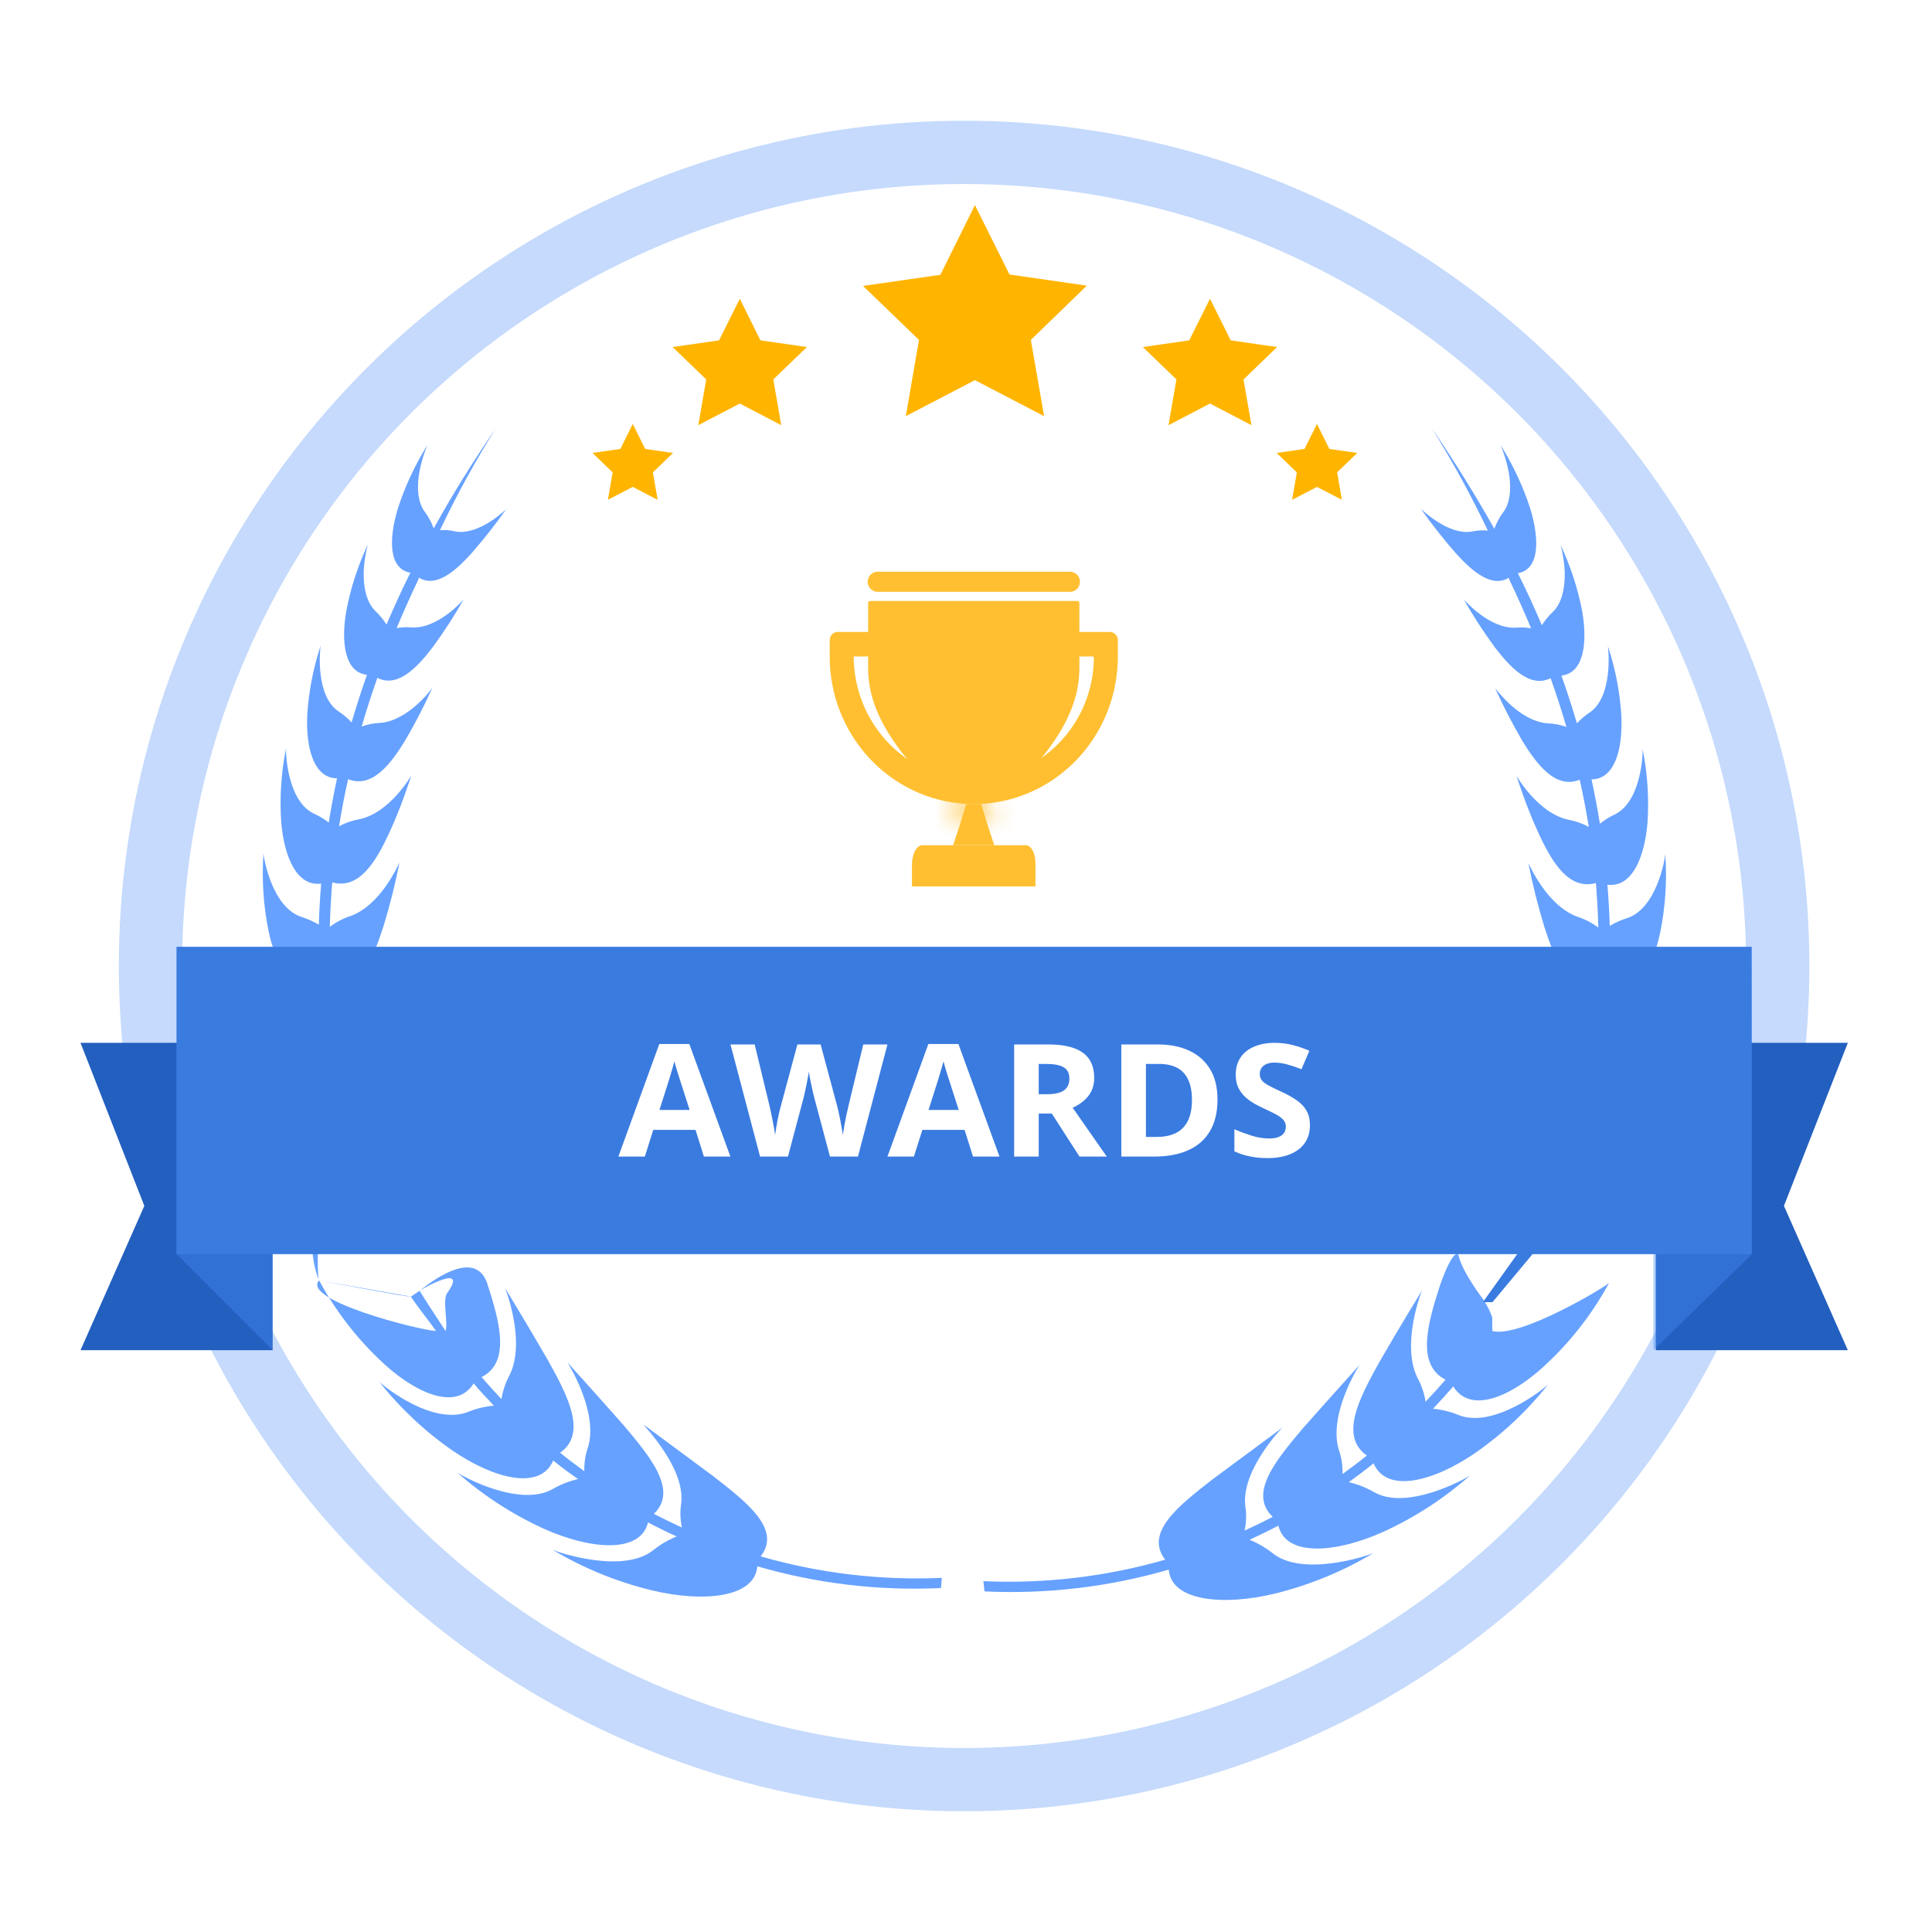 <svg width="96" height="96" viewBox="0 0 96 96" fill="none" xmlns="http://www.w3.org/2000/svg">
<circle cx="47.906" cy="48" r="40.429" stroke="#498CF5" stroke-opacity="0.32" stroke-width="3.143"/>
<path d="M48.863 78.567C51.913 78.704 54.966 78.344 57.899 77.5C56.849 76.151 58.583 74.808 60.242 73.514C61.981 72.226 63.724 70.941 63.724 70.935C63.724 70.929 61.673 73.029 61.877 74.826C61.944 75.234 61.932 75.65 61.843 76.053C62.317 75.838 62.784 75.611 63.243 75.372C62.012 74.213 63.407 72.554 64.734 70.978C66.138 69.39 67.554 67.829 67.554 67.823C67.554 67.817 65.996 70.248 66.519 72.017C66.658 72.411 66.722 72.827 66.71 73.244C67.123 72.937 67.526 72.649 67.917 72.324C66.544 71.361 67.547 69.466 68.533 67.691C69.576 65.882 70.654 64.131 70.654 64.128C70.654 64.125 69.604 66.765 70.429 68.454C70.634 68.826 70.772 69.231 70.835 69.65C71.177 69.291 71.51 68.927 71.827 68.556C70.361 67.804 70.934 65.778 71.556 63.858C72.249 61.908 72.467 62.368 72.458 62.34C72.498 62.34 72.43 62.794 73.535 64.343C73.801 64.681 74.009 65.062 74.151 65.468C74.151 65.468 74.146 66.138 74.159 66.137L76.061 57.781C76.061 57.781 75.53 57.121 75.487 55.251C75.487 53.344 75.601 51.538 75.61 51.519C75.62 51.501 75.918 54.083 77.405 55.199C77.751 55.439 78.057 55.733 78.31 56.07C78.464 55.478 78.603 54.886 78.726 54.288C77.165 54.248 76.74 52.433 76.436 50.694C76.131 48.956 76.029 47.245 76.044 47.227C76.06 47.208 76.679 49.557 78.227 50.394C78.595 50.576 78.931 50.816 79.222 51.105C79.296 50.431 79.351 49.759 79.388 49.085C77.889 49.263 77.251 47.641 76.74 46.061C76.421 45.02 76.156 43.962 75.946 42.894C75.968 42.894 76.82 44.979 78.381 45.552C78.755 45.674 79.107 45.856 79.422 46.092C79.403 45.479 79.376 44.893 79.329 44.298C79.329 44.157 79.308 44.019 79.296 43.878C77.944 44.252 77.103 42.808 76.46 41.425C75.817 40.042 75.358 38.561 75.358 38.558C75.358 38.555 76.405 40.398 77.929 40.732C78.286 40.795 78.63 40.916 78.948 41.091C78.818 40.306 78.671 39.524 78.495 38.745C77.31 39.224 76.371 38.006 75.632 36.792C75.14 35.95 74.693 35.083 74.293 34.195C74.308 34.195 75.466 35.838 76.91 35.943C77.225 35.954 77.536 36.014 77.833 36.12C77.595 35.303 77.333 34.495 77.048 33.698C76.041 34.204 75.075 33.204 74.277 32.165C73.72 31.404 73.206 30.613 72.738 29.795C72.753 29.795 74.01 31.273 75.34 31.187C75.586 31.165 75.835 31.176 76.078 31.221C75.752 30.436 75.402 29.651 75.028 28.866L74.964 28.712C74.13 29.221 73.163 28.406 72.335 27.486C71.722 26.787 71.147 26.056 70.611 25.296C70.629 25.296 71.978 26.642 73.172 26.406C73.421 26.352 73.677 26.338 73.93 26.366C73.099 24.617 72.169 22.917 71.143 21.273C72.304 22.969 73.338 24.646 74.253 26.275C74.36 25.977 74.512 25.697 74.702 25.444C75.084 24.935 75.093 24.11 74.958 23.404C74.868 22.966 74.738 22.537 74.57 22.123C75.184 23.109 75.677 24.166 76.038 25.269C76.509 26.823 76.497 28.298 75.423 28.482C75.854 29.344 76.248 30.206 76.614 31.067C76.765 30.826 76.946 30.606 77.153 30.411C77.645 29.948 77.769 29.12 77.75 28.406C77.729 27.959 77.661 27.516 77.547 27.084C78.045 28.142 78.407 29.257 78.624 30.405C78.889 31.981 78.689 33.45 77.587 33.569C77.867 34.36 78.123 35.148 78.356 35.943C78.54 35.743 78.747 35.566 78.972 35.415C80.157 34.639 79.924 32.288 79.896 32.11C80.273 33.242 80.499 34.42 80.567 35.611C80.632 37.236 80.238 38.715 79.086 38.727C79.086 38.727 79.086 38.727 79.086 38.745C79.242 39.469 79.38 40.198 79.499 40.931C79.717 40.755 79.954 40.605 80.207 40.484C81.571 39.852 81.641 37.399 81.62 37.215C81.866 38.435 81.947 39.683 81.86 40.925C81.709 42.621 81.09 44.117 79.871 43.961C79.927 44.642 79.967 45.322 79.988 46.009C80.248 45.851 80.526 45.725 80.816 45.632C82.297 45.181 82.722 42.753 82.747 42.446C82.839 43.75 82.754 45.059 82.494 46.34C82.125 48.091 81.195 49.634 79.951 49.247C79.914 49.861 79.865 50.504 79.794 51.13C80.103 50.987 80.429 50.884 80.764 50.823C82.408 50.556 83.196 47.987 83.227 47.739C83.142 49.131 82.863 50.504 82.399 51.82C81.749 53.66 80.518 55.171 79.249 54.503C79.129 55.073 78.994 55.647 78.843 56.214C79.207 56.096 79.587 56.03 79.97 56.018C81.761 55.968 82.987 53.258 83.024 53.102C82.732 54.569 82.228 55.986 81.528 57.309C80.542 59.176 76.061 57.781 76.061 57.781L74.159 66.137C75.568 66.512 80.024 63.793 79.96 63.735C79.172 65.193 78.159 66.519 76.959 67.663C75.278 69.307 73.114 70.346 72.212 68.89C71.888 69.267 71.553 69.635 71.205 70C71.636 70.039 72.058 70.142 72.458 70.306C74.194 71.015 76.697 69.028 76.925 68.792C75.888 70.105 74.66 71.257 73.283 72.211C71.254 73.6 68.911 74.24 68.252 72.713C67.852 73.035 67.44 73.345 67.021 73.649C67.453 73.749 67.867 73.912 68.252 74.13C69.878 75.09 72.753 73.517 73.043 73.318C71.753 74.458 70.301 75.402 68.733 76.117C66.421 77.16 63.908 77.387 63.521 75.811C63.053 76.053 62.575 76.289 62.092 76.51C62.499 76.676 62.88 76.898 63.225 77.169C64.7 78.371 67.892 77.328 68.252 77.169C66.727 78.081 65.073 78.761 63.345 79.186C60.802 79.8 58.198 79.573 58.075 77.994C55.104 78.856 52.01 79.222 48.919 79.076L48.863 78.567Z" fill="#66A1FF"/>
<path d="M46.799 78.403C43.76 78.538 40.719 78.178 37.798 77.336C38.843 75.993 37.118 74.655 35.463 73.367L31.997 70.8C31.957 70.831 34.038 72.886 33.852 74.677C33.785 75.084 33.796 75.501 33.886 75.904C33.413 75.686 32.959 75.462 32.489 75.223C33.704 74.067 32.328 72.41 31.005 70.84C29.607 69.255 28.197 67.7 28.194 67.697C28.191 67.694 29.74 70.114 29.227 71.877C29.088 72.271 29.023 72.687 29.035 73.104C28.623 72.797 28.221 72.509 27.832 72.184C29.199 71.227 28.203 69.338 27.213 67.565C26.174 65.765 25.102 64.017 25.102 64.014C25.102 64.011 26.147 66.642 25.324 68.326C25.119 68.698 24.982 69.102 24.919 69.522C24.579 69.162 24.249 68.797 23.93 68.427C25.392 67.682 24.823 65.667 24.202 63.747C23.512 61.8 20.844 64.167 20.85 64.139C20.856 64.112 23.33 62.683 22.229 64.241C21.962 64.579 22.281 65.729 22.139 66.136C21.875 65.727 21.093 64.548 20.85 64.139C20.85 64.161 20.85 64.161 20.85 64.139L20.42 64.428L15.856 63.621C14.946 61.515 16.032 57.545 16.032 57.545C17.6 57.256 20.238 57.049 20.281 55.184C20.281 53.28 20.169 51.48 20.16 51.461C20.151 51.443 19.851 54.016 18.37 55.142C18.025 55.38 17.721 55.672 17.47 56.006C17.316 55.417 17.161 54.829 17.056 54.234C18.602 54.191 19.032 52.394 19.338 50.649C19.644 48.904 19.755 47.186 19.74 47.186C19.724 47.186 19.121 49.508 17.575 50.342C17.209 50.524 16.874 50.764 16.586 51.053C16.512 50.383 16.457 49.711 16.422 49.039C17.912 49.217 18.546 47.597 19.056 46.024C19.374 44.985 19.638 43.931 19.848 42.865C19.829 42.865 18.979 44.944 17.424 45.515C17.05 45.636 16.698 45.819 16.385 46.055C16.403 45.457 16.434 44.859 16.477 44.267C16.477 44.126 16.502 43.985 16.512 43.846C17.857 44.218 18.695 42.779 19.338 41.393C19.981 40.007 20.436 38.538 20.436 38.535C20.436 38.532 19.393 40.375 17.872 40.703C17.514 40.764 17.168 40.882 16.849 41.053C16.972 40.271 17.124 39.492 17.297 38.716C18.478 39.191 19.412 37.98 20.148 36.768C20.639 35.929 21.085 35.064 21.484 34.177C21.484 34.177 20.315 35.818 18.877 35.922C18.568 35.934 18.262 35.995 17.971 36.1C18.206 35.294 18.466 34.489 18.75 33.683C19.752 34.189 20.717 33.19 21.508 32.15C22.063 31.392 22.573 30.604 23.036 29.788C23.036 29.788 21.774 31.261 20.445 31.175C20.199 31.154 19.952 31.165 19.709 31.208C20.037 30.427 20.386 29.644 20.757 28.859L20.822 28.706C21.654 29.215 22.615 28.399 23.441 27.479C24.051 26.781 24.623 26.052 25.157 25.296C25.157 25.296 23.797 26.639 22.606 26.403C22.363 26.344 22.111 26.325 21.861 26.348C22.688 24.603 23.617 22.908 24.644 21.272C23.484 22.959 22.455 24.615 21.552 26.256C21.445 25.959 21.294 25.68 21.103 25.427C20.723 24.918 20.714 24.096 20.85 23.394C20.935 22.957 21.065 22.53 21.236 22.118C20.622 23.1 20.131 24.153 19.774 25.253C19.301 26.804 19.316 28.273 20.392 28.457C19.962 29.316 19.57 30.178 19.205 31.034C19.055 30.794 18.875 30.575 18.67 30.38C18.178 29.917 18.051 29.095 18.073 28.381C18.093 27.935 18.161 27.493 18.277 27.062C17.78 28.117 17.419 29.23 17.204 30.374C16.938 31.944 17.136 33.41 18.234 33.53C17.956 34.319 17.701 35.108 17.47 35.897C17.286 35.698 17.078 35.521 16.852 35.37C15.658 34.612 15.893 32.251 15.936 32.073C15.561 33.204 15.335 34.378 15.265 35.566C15.2 37.185 15.596 38.661 16.743 38.673C16.743 38.673 16.743 38.673 16.743 38.691C16.589 39.413 16.453 40.14 16.335 40.872C16.115 40.701 15.875 40.556 15.621 40.439C14.264 39.826 14.192 37.373 14.214 37.179C13.969 38.396 13.888 39.64 13.976 40.878C14.124 42.571 14.743 44.064 15.958 43.905C15.902 44.586 15.863 45.267 15.841 45.947C15.581 45.791 15.304 45.665 15.015 45.573C13.54 45.122 13.113 42.703 13.092 42.399C13.002 43.694 13.087 44.994 13.345 46.266C13.71 48.014 14.638 49.554 15.878 49.167C15.911 49.793 15.962 50.419 16.032 51.044C15.726 50.9 15.401 50.797 15.068 50.738C13.432 50.471 12.643 47.907 12.594 47.671C12.679 49.059 12.957 50.428 13.419 51.74C14.069 53.559 15.293 55.083 16.558 54.415C16.678 54.985 16.811 55.556 16.963 56.123C16.6 56.005 16.222 55.939 15.841 55.927C14.053 55.877 12.835 53.185 12.795 53.019C13.089 54.481 13.591 55.893 14.285 57.215C15.272 59.076 14.802 58.535 16.032 57.545C16.032 57.545 15.635 63.128 15.856 63.621C15.574 63.565 20.433 64.497 20.42 64.428C20.667 64.837 21.394 65.727 21.662 66.136C20.777 66.085 14.951 64.594 15.856 63.621C16.631 65.062 17.627 66.375 18.809 67.513C20.485 69.154 22.64 70.19 23.537 68.74C23.846 69.114 24.195 69.485 24.542 69.847C24.117 69.883 23.701 69.981 23.305 70.138C21.552 70.88 19.078 68.899 18.843 68.654C19.878 69.966 21.103 71.118 22.479 72.073C24.499 73.459 26.833 74.097 27.489 72.573C27.887 72.896 28.299 73.203 28.726 73.493C28.292 73.593 27.875 73.755 27.489 73.975C25.868 74.931 23.005 73.377 22.714 73.165C24 74.3 25.447 75.241 27.009 75.956C29.313 76.995 31.815 77.222 32.201 75.649C32.665 75.894 33.129 76.124 33.623 76.345C33.211 76.513 32.825 76.738 32.476 77.014C31.008 78.213 27.838 77.173 27.467 77.014C28.992 77.922 30.646 78.599 32.374 79.019C34.907 79.633 37.504 79.406 37.631 77.829C40.591 78.69 43.675 79.055 46.756 78.909L46.799 78.403Z" fill="#66A1FF"/>
<path d="M48.444 10.191L50.162 13.641L54.004 14.193L51.222 16.891L51.881 20.678L48.444 18.89L45.009 20.678L45.665 16.891L42.883 14.207L46.725 13.655L48.444 10.191Z" fill="#FFB500"/>
<path d="M37.788 16.912L36.76 14.844L35.729 16.912L33.422 17.244L35.091 18.854L34.698 21.127L36.76 20.052L38.819 21.127L38.426 18.854L40.095 17.244L37.788 16.912Z" fill="#FFB500"/>
<path d="M63.459 17.244L61.153 16.912L60.124 14.844L59.093 16.912L56.789 17.244L58.455 18.854L58.062 21.127L60.124 20.052L62.184 21.127L61.79 18.854L63.459 17.244Z" fill="#FFB500"/>
<path d="M32.06 22.308L31.442 21.065L30.825 22.308L29.441 22.507L30.441 23.472L30.205 24.835L31.442 24.194L32.678 24.835L32.442 23.472L33.444 22.507L32.06 22.308Z" fill="#FFB500"/>
<path d="M67.44 22.507L66.056 22.308L65.439 21.065L64.821 22.308L63.438 22.507L64.439 23.472L64.204 24.835L65.439 24.194L66.677 24.835L66.441 23.472L67.44 22.507Z" fill="#FFB500"/>
<path d="M76.547 61.841L76.07 61.363L73.684 64.704H74.161L76.547 61.841Z" fill="#3A7BE0"/>
<path d="M91.818 51.818H82.273L82.273 67.091H91.818L88.643 59.919L91.818 51.818ZM4 51.818H13.546L13.546 67.091H4L7.172 59.919L4 51.818Z" fill="#225FBF"/>
<path opacity="0.4" d="M87.046 47.045L82.156 52.235V67.09L87.046 62.331V47.045ZM8.773 47.045L13.546 52.295V67.09L8.773 62.318V47.045Z" fill="#498CF5"/>
<path fill-rule="evenodd" clip-rule="evenodd" d="M87.046 62.318H8.773V47.045H87.038L87.046 62.318ZM64.842 56.783C65.008 56.54 65.09 56.252 65.09 55.922C65.09 55.63 65.034 55.386 64.921 55.191C64.808 54.992 64.647 54.821 64.436 54.676C64.229 54.529 63.978 54.388 63.684 54.253C63.442 54.142 63.24 54.044 63.077 53.96C62.917 53.876 62.796 53.79 62.715 53.701C62.636 53.609 62.597 53.498 62.597 53.365C62.597 53.254 62.624 53.156 62.679 53.072C62.735 52.986 62.816 52.92 62.924 52.874C63.031 52.826 63.161 52.801 63.314 52.801C63.532 52.801 63.746 52.831 63.956 52.889C64.166 52.945 64.404 53.025 64.669 53.129L65.063 52.211C64.766 52.084 64.481 51.987 64.208 51.921C63.937 51.853 63.653 51.818 63.353 51.818C62.954 51.818 62.607 51.882 62.313 52.009C62.022 52.133 61.797 52.314 61.639 52.55C61.482 52.786 61.403 53.071 61.403 53.404C61.403 53.657 61.448 53.876 61.537 54.059C61.629 54.239 61.746 54.393 61.888 54.52C62.029 54.647 62.179 54.755 62.337 54.844C62.494 54.93 62.64 55.004 62.774 55.065C62.987 55.164 63.177 55.257 63.345 55.343C63.516 55.429 63.65 55.522 63.747 55.621C63.844 55.72 63.893 55.84 63.893 55.979C63.893 56.094 63.865 56.195 63.81 56.284C63.755 56.373 63.666 56.443 63.542 56.494C63.421 56.545 63.261 56.57 63.062 56.57C62.773 56.57 62.481 56.523 62.187 56.429C61.893 56.335 61.609 56.23 61.336 56.113V57.21C61.494 57.284 61.659 57.346 61.833 57.397C62.008 57.445 62.191 57.482 62.38 57.508C62.572 57.533 62.767 57.546 62.967 57.546C63.419 57.546 63.802 57.48 64.117 57.347C64.435 57.215 64.677 57.027 64.842 56.783ZM34.56 56.143L34.977 57.469H36.293L34.252 51.876H32.76L30.727 57.469H32.042L32.46 56.143H34.56ZM33.851 53.857L34.268 55.153H32.767L33.181 53.857C33.199 53.798 33.23 53.701 33.272 53.563C33.314 53.426 33.357 53.282 33.402 53.129C33.449 52.974 33.486 52.845 33.512 52.74C33.538 52.845 33.572 52.968 33.614 53.11C33.659 53.25 33.702 53.388 33.744 53.525C33.789 53.66 33.824 53.771 33.851 53.857ZM42.632 57.469L44.097 51.898H42.896L42.163 54.939C42.134 55.061 42.1 55.212 42.06 55.393C42.024 55.573 41.988 55.755 41.954 55.938C41.923 56.118 41.898 56.272 41.879 56.399C41.869 56.305 41.852 56.194 41.828 56.067C41.807 55.938 41.783 55.805 41.757 55.671C41.731 55.536 41.705 55.412 41.678 55.297C41.655 55.181 41.634 55.088 41.615 55.019L40.776 51.898H39.622L38.783 55.019C38.762 55.09 38.738 55.183 38.712 55.297C38.686 55.412 38.659 55.536 38.633 55.671C38.609 55.803 38.587 55.934 38.566 56.063C38.545 56.19 38.528 56.302 38.515 56.399C38.505 56.305 38.487 56.194 38.464 56.067C38.443 55.938 38.418 55.804 38.389 55.667C38.363 55.527 38.335 55.394 38.306 55.267C38.28 55.14 38.256 55.031 38.235 54.939L37.499 51.898H36.297L37.767 57.469H39.153L39.929 54.55C39.945 54.489 39.966 54.401 39.992 54.284C40.019 54.167 40.045 54.041 40.071 53.907C40.1 53.772 40.125 53.645 40.146 53.525C40.17 53.406 40.185 53.311 40.193 53.24C40.201 53.311 40.215 53.407 40.236 53.529C40.26 53.649 40.286 53.777 40.315 53.914C40.344 54.049 40.372 54.173 40.398 54.288C40.424 54.402 40.445 54.487 40.461 54.543L41.241 57.469H42.632ZM48.348 57.469L47.93 56.143H45.831L45.413 57.469H44.097L46.13 51.876H47.623L49.664 57.469H48.348ZM47.639 55.153L47.221 53.857C47.195 53.771 47.159 53.66 47.115 53.525C47.073 53.388 47.029 53.25 46.985 53.11C46.943 52.968 46.909 52.845 46.882 52.74C46.856 52.845 46.819 52.974 46.772 53.129C46.727 53.282 46.684 53.426 46.642 53.563C46.6 53.701 46.57 53.798 46.551 53.857L46.138 55.153H47.639ZM53.363 52.081C53.024 51.959 52.593 51.898 52.071 51.898H50.392V57.469H51.614V55.332H52.264L53.639 57.469H54.994L53.3 55.042C53.489 54.958 53.665 54.85 53.828 54.718C53.99 54.586 54.122 54.425 54.221 54.234C54.321 54.044 54.371 53.821 54.371 53.567C54.371 53.191 54.288 52.88 54.123 52.634C53.958 52.387 53.704 52.203 53.363 52.081ZM51.614 52.866H51.984C52.378 52.866 52.668 52.922 52.855 53.034C53.044 53.146 53.138 53.334 53.138 53.598C53.138 53.852 53.05 54.045 52.874 54.177C52.701 54.307 52.412 54.371 52.008 54.371H51.614V52.866ZM60.497 54.63C60.497 55.258 60.372 55.783 60.123 56.204C59.876 56.623 59.517 56.94 59.047 57.153C58.577 57.364 58.011 57.469 57.349 57.469H55.718V51.898H57.527C58.131 51.898 58.655 52.002 59.099 52.211C59.542 52.417 59.886 52.723 60.131 53.129C60.375 53.533 60.497 54.033 60.497 54.63ZM59.228 54.661C59.228 54.249 59.166 53.912 59.039 53.647C58.916 53.381 58.732 53.184 58.488 53.057C58.246 52.93 57.947 52.866 57.59 52.866H56.94V56.494H57.464C58.06 56.494 58.502 56.34 58.791 56.033C59.083 55.725 59.228 55.268 59.228 54.661Z" fill="#3A7BE0"/>
<path d="M43.615 28.908H53.161" stroke="#FFBF31" stroke-linecap="round"/>
<path d="M49.405 41.999H47.359L47.709 40.943L48.011 39.954H48.755L49.057 40.943L49.405 41.999Z" fill="#FFBF31"/>
<path d="M50.961 41.999H45.828C45.692 42 45.562 42.101 45.466 42.282C45.37 42.462 45.315 42.706 45.315 42.961V44.044L51.451 44.044L51.45 42.961C51.454 42.836 51.445 42.711 51.422 42.593C51.4 42.475 51.364 42.368 51.318 42.277C51.272 42.187 51.217 42.115 51.155 42.067C51.093 42.02 51.027 41.996 50.961 41.999Z" fill="#FFBF31"/>
<mask id="mask0_17167_31924" style="mask-type:luminance" maskUnits="userSpaceOnUse" x="47" y="39" width="3" height="2">
<path d="M49.399 40.336C49.1 40.467 48.793 40.585 48.479 40.69L48.287 40.721L48.097 40.658C47.783 40.553 47.477 40.435 47.178 40.304L47.675 39.352H48.861L49.399 40.336Z" fill="white"/>
</mask>
<g mask="url(#mask0_17167_31924)">
<path d="M50.474 38.47H46.119V41.602H50.474V38.47Z" fill="#FFBF31"/>
</g>
<path d="M41.627 31.401C41.406 31.401 41.227 31.581 41.227 31.801V32.649C41.231 34.098 41.656 35.513 42.447 36.716C43.238 37.918 44.36 38.854 45.671 39.406C47.41 40.137 49.361 40.137 51.1 39.406C52.411 38.854 53.533 37.918 54.324 36.716C55.115 35.513 55.54 34.098 55.545 32.649V31.801C55.545 31.581 55.366 31.401 55.145 31.401H41.627ZM54.353 32.649C54.354 34.063 53.868 35.431 52.981 36.516C52.42 37.207 51.718 37.763 50.925 38.147C50.131 38.531 49.265 38.732 48.386 38.737C47.508 38.739 46.639 38.541 45.845 38.156C45.05 37.772 44.35 37.212 43.794 36.516C42.914 35.427 42.429 34.061 42.421 32.649V32.619H54.324V32.649H54.353Z" fill="#FFBF31"/>
<path d="M53.534 29.863C53.59 29.863 53.634 29.908 53.634 29.963V33.204C53.632 34.706 53.007 35.991 52.094 37.228C51.182 38.465 49.889 39.416 48.386 39.955C46.882 39.409 45.589 38.453 44.677 37.211C43.765 35.969 43.139 34.709 43.137 33.204V29.963C43.137 29.908 43.181 29.863 43.237 29.863H53.534Z" fill="#FFBF31"/>
</svg>
